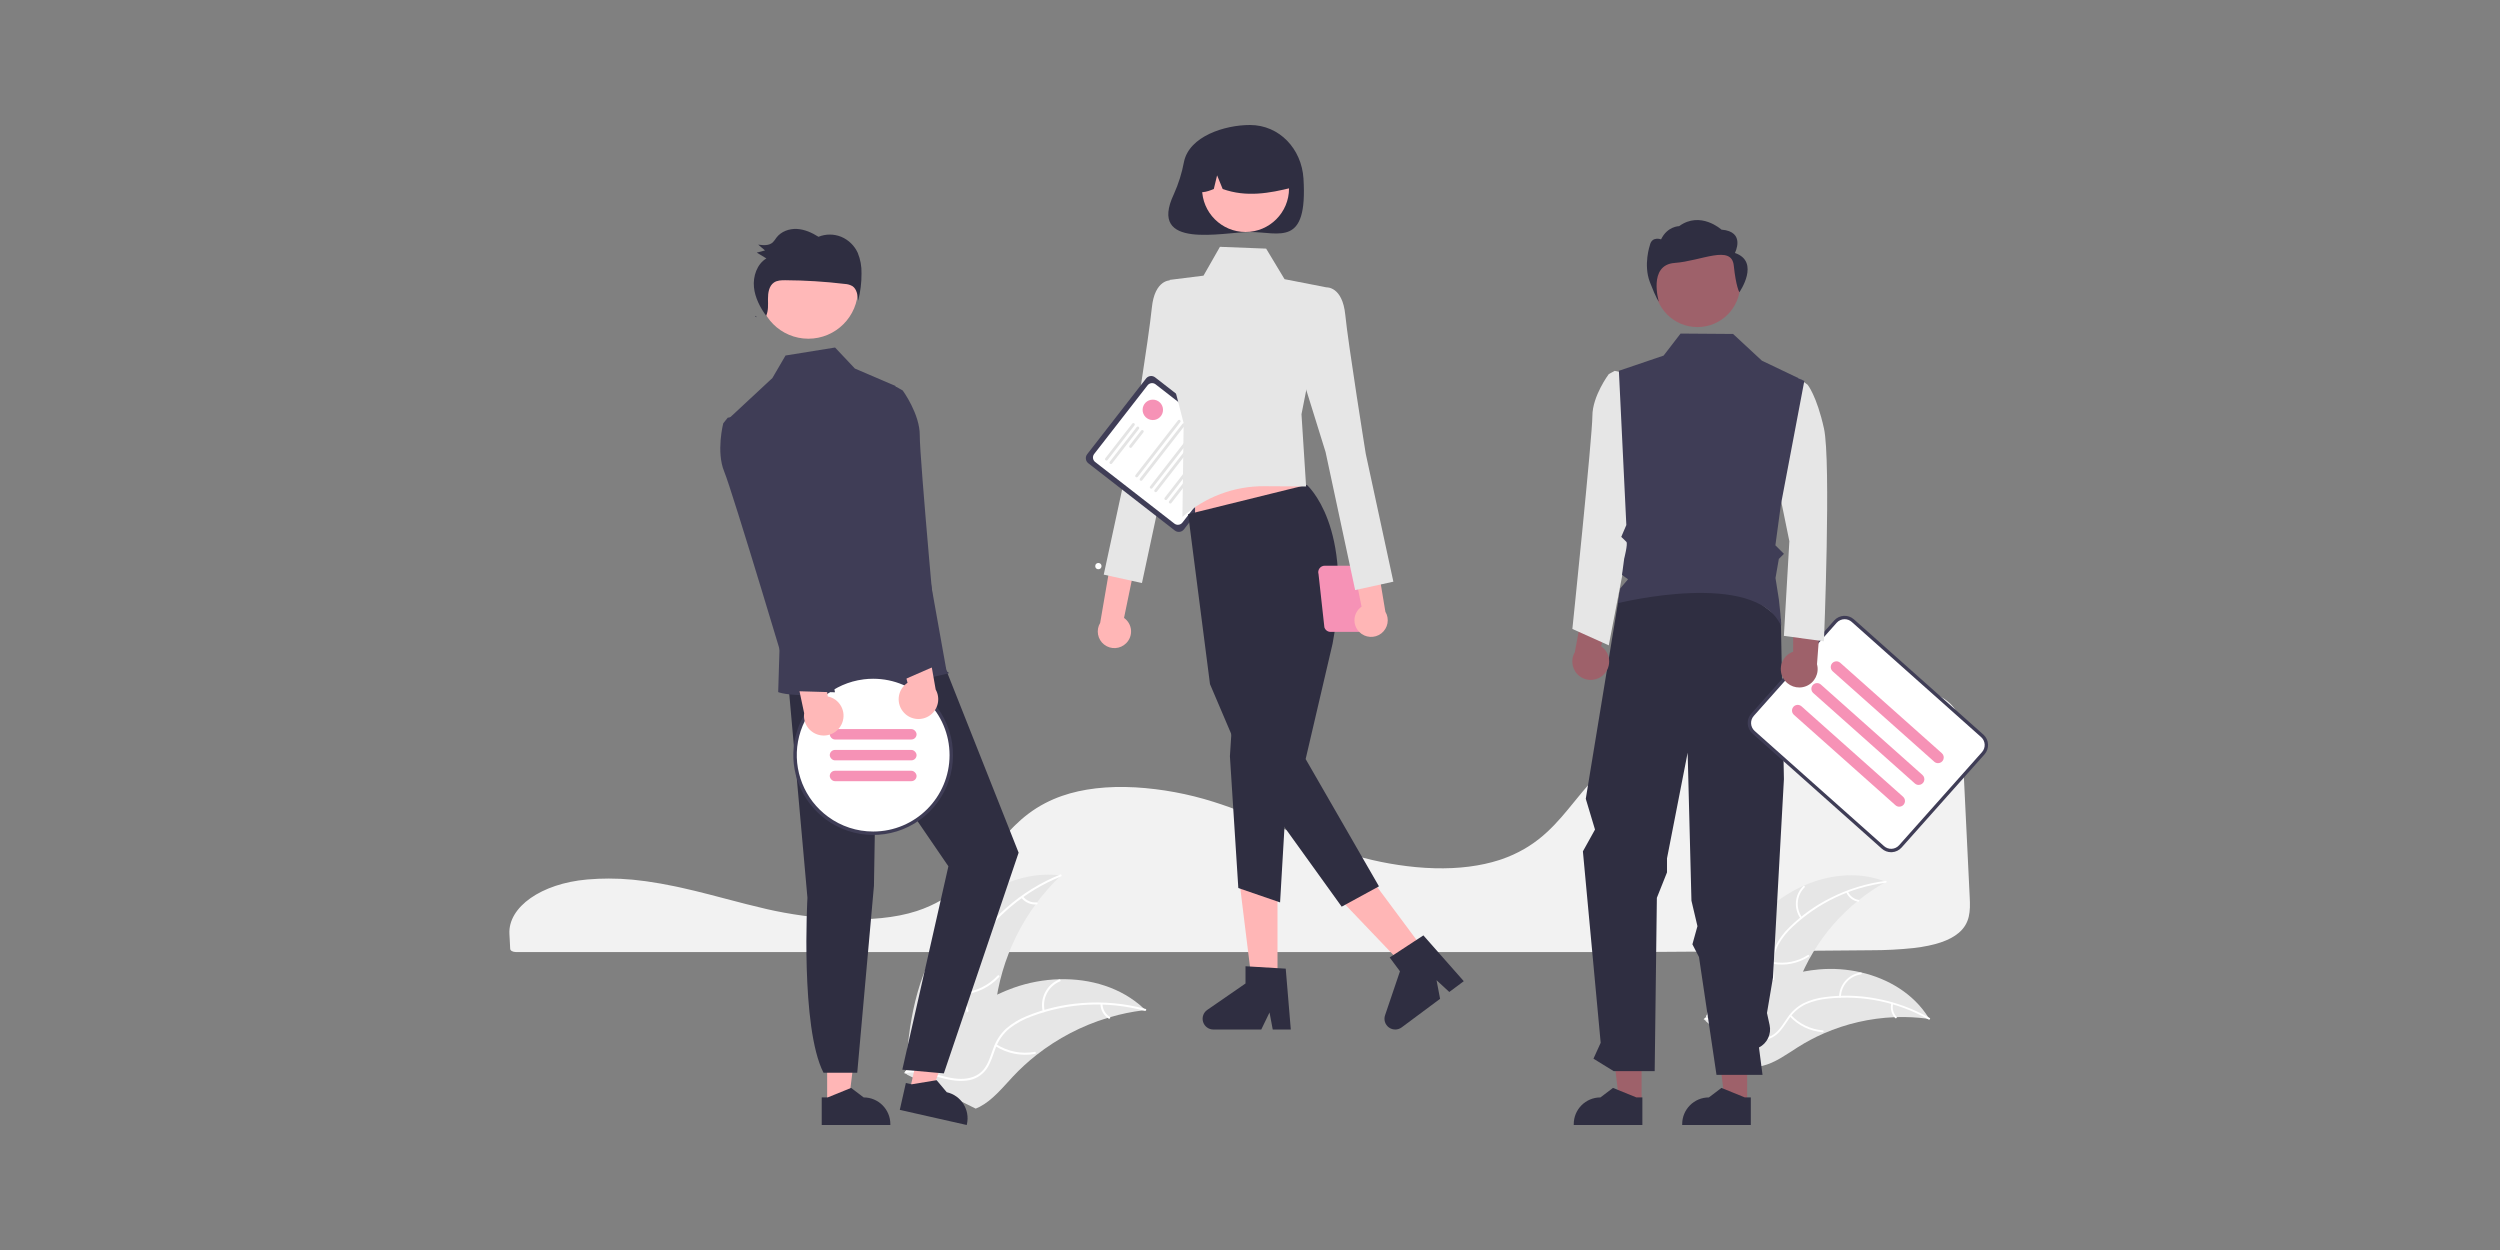 <?xml version="1.0" encoding="UTF-8"?>
<svg width="800px" height="400px" viewBox="0 0 800 400" version="1.1" xmlns="http://www.w3.org/2000/svg" xmlns:xlink="http://www.w3.org/1999/xlink">
    <rect x="0" y="0" width="800" height="400" fill="#808080" stroke="none"/>
    <title>Rectangle</title>
    <g id="Page-1" stroke="none" stroke-width="1" fill="none" fill-rule="evenodd">
        <g id="undraw_team_spirit_re_yl1v" transform="translate(163, 40)" fill-rule="nonzero">
            <path d="M31.844,241.138 C29.597,241.138 27.346,241.23 25.147,241.417 L24.827,241.444 C10.242,242.734 -0.426,250.213 0.013,258.844 L0.098,260.404 C0.154,261.39 0.213,262.451 0.262,263.628 C0.289,264.208 1.081,264.653 2.066,264.653 L360.811,264.653 C386.104,264.5 411.306,264.306 435.712,264.079 C440.289,264.088 444.864,263.851 449.415,263.369 C456.198,262.566 460.905,260.975 463.808,258.504 L463.809,258.504 C467.419,255.44 467.533,251.583 467.314,247.224 C466.87,238.422 466.429,229.176 465.989,219.958 C465.6,211.834 465.213,203.732 464.826,195.975 C464.587,191.371 464.055,187.308 459.955,184.202 C455.512,180.844 447.408,179.141 435.869,179.141 C435.729,179.141 435.591,179.141 435.45,179.141 C399.286,179.271 363.454,191.705 346.286,210.084 C344.309,212.201 342.467,214.466 340.686,216.658 C338.053,219.895 335.332,223.242 332.084,226.235 C330.326,227.878 328.424,229.36 326.402,230.665 C326.262,230.761 326.103,230.864 325.934,230.962 C325.548,231.214 325.145,231.456 324.751,231.672 C322.448,233.002 320.021,234.106 317.505,234.967 L317.251,235.052 C317.06,235.12 316.853,235.189 316.645,235.251 C315.192,235.718 313.682,236.121 312.17,236.447 C305.626,237.89 298.184,238.235 290.054,237.474 C282.587,236.756 275.216,235.254 268.064,232.993 C260.534,230.613 253.487,227.647 246.671,224.778 C243.677,223.517 240.581,222.214 237.489,220.979 C236.907,220.747 236.336,220.519 235.755,220.292 C231.978,218.82 228.554,217.605 225.287,216.576 C217.193,214.017 208.815,212.465 200.341,211.955 C191.347,211.463 183.421,212.392 176.789,214.709 C174.961,215.346 173.181,216.113 171.462,217.005 C163.607,221.084 158.764,227.104 154.081,232.927 C148.256,240.169 142.232,247.658 130.338,251.54 C116.613,256.024 96.579,254.161 82.405,250.922 C77.949,249.903 73.498,248.731 69.194,247.597 C67.455,247.139 65.716,246.685 63.975,246.233 C60.554,245.35 57.754,244.673 55.164,244.102 L54.344,243.92 C53.889,243.821 53.433,243.722 52.968,243.627 C49.891,242.981 47.026,242.473 44.205,242.073 L43.538,241.976 C42.199,241.799 40.948,241.653 39.72,241.529 L39.23,241.481 C36.826,241.252 34.337,241.138 31.844,241.138 Z" id="Path" fill="#F2F2F2"></path>
            <path d="M402.807,250.769 C412.902,241.673 427.916,237.099 440.511,242.2 C427.592,249.373 417.626,260.884 412.377,274.697 C410.372,280.031 408.697,286.173 403.766,289.029 C400.697,290.806 396.879,290.893 393.439,290.035 C389.998,289.177 386.844,287.458 383.734,285.755 L382.849,285.735 C386.822,272.741 392.713,259.866 402.807,250.769 Z" id="Path" fill="#E6E6E6"></path>
            <path d="M440.44,242.476 C429.286,243.918 418.869,248.837 410.67,256.536 C408.875,258.162 407.348,260.061 406.145,262.162 C405.039,264.247 404.511,266.59 404.617,268.948 C404.672,271.149 404.982,273.393 404.501,275.569 C403.969,277.813 402.505,279.725 400.475,280.822 C398.011,282.239 395.184,282.685 392.404,283.026 C389.318,283.404 386.106,283.748 383.435,285.479 C383.111,285.689 382.805,285.175 383.128,284.965 C387.776,281.953 393.657,283.049 398.655,281.039 C400.987,280.101 403.051,278.455 403.781,275.966 C404.42,273.789 404.101,271.474 404.027,269.247 C403.89,266.948 404.318,264.651 405.274,262.556 C406.366,260.4 407.817,258.445 409.565,256.776 C413.441,252.956 417.893,249.768 422.759,247.331 C428.297,244.518 434.275,242.674 440.435,241.877 C440.816,241.828 440.819,242.427 440.44,242.476 L440.44,242.476 Z" id="Path" fill="#FFFFFF"></path>
            <path d="M413.164,253.901 C410.882,250.698 411.257,246.313 414.049,243.543 C414.324,243.273 414.757,243.687 414.482,243.957 C411.876,246.533 411.535,250.623 413.678,253.595 C413.903,253.907 413.388,254.213 413.164,253.902 L413.164,253.901 Z" id="Path" fill="#FFFFFF"></path>
            <path d="M404.443,267.836 C408.276,268.515 412.224,267.725 415.5,265.622 C415.825,265.413 416.131,265.928 415.807,266.136 C412.394,268.318 408.284,269.132 404.296,268.417 C403.916,268.348 404.065,267.768 404.443,267.836 L404.443,267.836 Z" id="Path" fill="#FFFFFF"></path>
            <path d="M428.346,245.311 C428.96,246.711 430.237,247.708 431.744,247.965 C432.125,248.028 431.976,248.609 431.598,248.546 C429.935,248.254 428.524,247.158 427.831,245.618 C427.752,245.475 427.798,245.296 427.935,245.207 C428.077,245.124 428.26,245.17 428.346,245.311 L428.346,245.311 Z" id="Path" fill="#FFFFFF"></path>
            <path d="M454.379,286.067 C454.141,286.034 453.902,286.001 453.659,285.972 C450.446,285.545 447.204,285.38 443.964,285.479 C443.713,285.483 443.459,285.49 443.209,285.501 C435.406,285.822 427.73,287.589 420.572,290.712 C417.725,291.957 414.976,293.417 412.35,295.08 C408.724,297.375 404.975,300.153 400.922,301.09 C400.5,301.192 400.072,301.268 399.641,301.318 L382.893,286.816 C382.872,286.764 382.847,286.716 382.825,286.664 L382.13,286.115 C382.259,286.02 382.395,285.924 382.525,285.829 C382.6,285.773 382.678,285.721 382.753,285.665 C382.804,285.629 382.855,285.594 382.899,285.558 C382.916,285.546 382.934,285.534 382.947,285.526 C382.991,285.491 383.036,285.462 383.077,285.431 C383.837,284.892 384.602,284.358 385.373,283.829 C385.376,283.825 385.376,283.825 385.383,283.824 C391.216,279.733 397.514,276.348 404.144,273.74 C404.343,273.665 404.545,273.585 404.752,273.517 C407.738,272.407 410.809,271.542 413.936,270.933 C415.65,270.604 417.378,270.363 419.116,270.209 C423.606,269.821 428.13,270.141 432.521,271.159 C441.274,273.188 449.28,277.995 454.023,285.491 C454.144,285.682 454.262,285.871 454.379,286.067 Z" id="Path" fill="#E6E6E6"></path>
            <path d="M454.158,286.247 C444.384,280.682 433.105,278.338 421.923,279.549 C419.511,279.767 417.148,280.363 414.922,281.317 C412.784,282.316 410.952,283.869 409.617,285.815 C408.336,287.605 407.232,289.584 405.538,291.031 C403.762,292.504 401.442,293.148 399.161,292.802 C396.34,292.449 393.814,291.104 391.39,289.702 C388.698,288.146 385.926,286.487 382.751,286.261 C382.366,286.234 382.431,285.638 382.815,285.666 C388.34,286.059 392.376,290.476 397.577,291.88 C400.004,292.535 402.642,292.463 404.724,290.915 C406.545,289.561 407.684,287.522 408.966,285.698 C410.241,283.78 411.965,282.204 413.99,281.106 C416.16,280.043 418.495,279.356 420.896,279.076 C426.291,278.359 431.765,278.494 437.117,279.478 C443.232,280.566 449.116,282.693 454.514,285.765 C454.848,285.956 454.49,286.436 454.158,286.247 L454.158,286.247 Z" id="Path" fill="#FFFFFF"></path>
            <path d="M425.5,278.947 C425.607,275.015 428.546,271.74 432.443,271.21 C432.825,271.159 432.922,271.75 432.539,271.801 C428.908,272.288 426.173,275.349 426.096,279.012 C426.087,279.397 425.492,279.33 425.5,278.947 L425.5,278.947 Z" id="Path" fill="#FFFFFF"></path>
            <path d="M410.147,284.822 C412.799,287.672 416.427,289.418 420.309,289.712 C420.694,289.741 420.629,290.336 420.245,290.307 C416.206,289.994 412.433,288.17 409.681,285.198 C409.418,284.914 409.886,284.54 410.147,284.822 L410.147,284.822 Z" id="Path" fill="#FFFFFF"></path>
            <path d="M442.794,281.228 C442.442,282.716 442.861,284.281 443.91,285.394 C444.176,285.674 443.707,286.047 443.443,285.769 C442.291,284.535 441.824,282.81 442.198,281.164 C442.221,281.002 442.366,280.886 442.528,280.898 C442.692,280.917 442.811,281.064 442.794,281.228 L442.794,281.228 Z" id="Path" fill="#FFFFFF"></path>
            <path d="M138.557,259.816 C146.823,247.279 161.609,238.21 176.498,240.162 C164.676,251.427 157.22,266.511 155.448,282.745 C154.788,289.008 154.706,296.043 150.226,300.47 C147.438,303.224 143.379,304.379 139.461,304.419 C135.542,304.458 131.691,303.496 127.89,302.541 L126.938,302.765 C127.573,287.762 130.291,272.353 138.557,259.816 Z" id="Path" fill="#E6E6E6"></path>
            <path d="M176.499,240.477 C164.97,245.122 155.198,253.281 148.57,263.796 C147.103,266.035 145.998,268.49 145.296,271.073 C144.693,273.61 144.781,276.263 145.55,278.755 C146.221,281.094 147.177,283.408 147.268,285.868 C147.323,288.417 146.289,290.869 144.423,292.607 C142.181,294.808 139.282,296.072 136.404,297.21 C133.209,298.473 129.869,299.734 127.494,302.329 C127.206,302.643 126.735,302.178 127.022,301.864 C131.156,297.35 137.751,296.886 142.537,293.346 C144.77,291.694 146.519,289.359 146.608,286.493 C146.685,283.988 145.701,281.6 145.002,279.239 C144.216,276.818 144.034,274.242 144.474,271.736 C145.042,269.126 146.051,266.632 147.456,264.36 C150.538,259.196 154.413,254.549 158.939,250.588 C164.08,246.039 169.96,242.403 176.327,239.838 C176.721,239.679 176.891,240.319 176.499,240.477 L176.499,240.477 Z" id="Path" fill="#FFFFFF"></path>
            <path d="M150.505,260.285 C147.173,257.494 146.354,252.699 148.57,248.96 C148.789,248.595 149.367,248.917 149.148,249.283 C147.077,252.762 147.85,257.232 150.97,259.813 C151.297,260.085 150.831,260.555 150.505,260.285 L150.505,260.285 Z" id="Path" fill="#FFFFFF"></path>
            <path d="M145.054,277.615 C149.343,277.275 153.346,275.331 156.265,272.17 C156.553,271.857 157.025,272.322 156.736,272.635 C153.692,275.918 149.522,277.932 145.059,278.276 C144.633,278.309 144.631,277.647 145.054,277.615 L145.054,277.615 Z" id="Path" fill="#FFFFFF"></path>
            <path d="M164.352,246.874 C165.399,248.2 167.042,248.911 168.726,248.766 C169.151,248.728 169.153,249.39 168.731,249.428 C166.871,249.58 165.057,248.799 163.888,247.345 C163.763,247.214 163.762,247.009 163.884,246.877 C164.013,246.748 164.222,246.746 164.352,246.874 L164.352,246.874 Z" id="Path" fill="#FFFFFF"></path>
            <path d="M203.535,283.221 C203.27,283.252 203.005,283.283 202.738,283.319 C199.183,283.757 195.669,284.483 192.231,285.49 C191.964,285.563 191.695,285.642 191.43,285.723 C183.174,288.237 175.456,292.262 168.669,297.594 C165.97,299.718 163.437,302.044 161.091,304.552 C157.851,308.017 154.614,312.031 150.539,314.16 C150.117,314.387 149.681,314.587 149.233,314.76 L127.286,303.91 C127.249,303.86 127.209,303.815 127.171,303.765 L126.275,303.372 C126.387,303.234 126.506,303.094 126.618,302.956 C126.682,302.876 126.752,302.798 126.816,302.718 C126.861,302.665 126.906,302.612 126.943,302.562 C126.958,302.545 126.973,302.527 126.985,302.515 C127.023,302.464 127.062,302.422 127.097,302.377 C127.761,301.589 128.431,300.805 129.108,300.024 C129.11,300.019 129.11,300.019 129.117,300.017 C134.289,294.081 140.002,288.524 146.377,284.012 C146.569,283.876 146.763,283.735 146.965,283.604 C149.85,281.586 152.895,279.807 156.069,278.285 C157.81,277.457 159.592,276.718 161.408,276.07 C166.102,274.406 171.03,273.49 176.009,273.357 C185.935,273.093 195.836,276.006 202.993,282.703 C203.176,282.875 203.354,283.044 203.535,283.221 Z" id="Path" fill="#E6E6E6"></path>
            <path d="M203.348,283.475 C191.346,280.242 178.63,280.873 167.008,285.279 C164.489,286.183 162.128,287.478 160.013,289.117 C158.003,290.78 156.476,292.951 155.59,295.404 C154.717,297.675 154.088,300.099 152.679,302.118 C151.189,304.186 148.886,305.521 146.351,305.786 C143.235,306.193 140.16,305.457 137.177,304.633 C133.865,303.717 130.439,302.714 126.98,303.355 C126.561,303.433 126.465,302.778 126.883,302.701 C132.901,301.585 138.447,305.185 144.4,305.24 C147.177,305.266 149.98,304.454 151.776,302.22 C153.346,300.266 153.997,297.767 154.861,295.46 C155.691,293.054 157.097,290.888 158.957,289.151 C160.982,287.41 163.289,286.026 165.778,285.058 C171.349,282.791 177.241,281.413 183.239,280.976 C190.082,280.439 196.967,281.076 203.595,282.861 C204.005,282.971 203.755,283.585 203.348,283.475 L203.348,283.475 Z" id="Path" fill="#FFFFFF"></path>
            <path d="M170.667,283.64 C169.687,279.405 171.919,275.084 175.94,273.433 C176.335,273.272 176.602,273.878 176.207,274.038 C172.459,275.57 170.385,279.604 171.322,283.543 C171.42,283.958 170.764,284.052 170.667,283.64 L170.667,283.64 Z" id="Path" fill="#FFFFFF"></path>
            <path d="M155.881,294.195 C159.51,296.505 163.876,297.363 168.109,296.597 C168.529,296.521 168.625,297.176 168.206,297.252 C163.799,298.041 159.257,297.139 155.486,294.726 C155.127,294.496 155.523,293.966 155.881,294.195 L155.881,294.195 Z" id="Path" fill="#FFFFFF"></path>
            <path d="M189.797,281.269 C189.835,282.958 190.719,284.515 192.15,285.413 C192.512,285.639 192.115,286.169 191.755,285.945 C190.179,284.946 189.201,283.231 189.143,281.365 C189.122,281.186 189.244,281.022 189.422,280.99 C189.602,280.964 189.77,281.088 189.797,281.269 L189.797,281.269 Z" id="Path" fill="#FFFFFF"></path>
            <path d="M197.384,165.822 C198.494,164.717 199.058,163.178 198.924,161.617 C198.79,160.057 197.971,158.636 196.689,157.737 L205.327,115.929 L196.008,118.87 L189.057,159.315 C187.659,161.62 188.206,164.607 190.331,166.267 C192.455,167.927 195.485,167.736 197.384,165.822 L197.384,165.822 Z" id="Path" fill="#FFB6B6"></path>
            <path d="M217.351,54.068 L211.578,49.71 C211.578,49.71 206.485,49.35 205.583,58.534 C204.681,67.719 199.034,102.968 199.034,102.968 L190.199,143.884 L202.428,146.569 L211.89,102.413 L221.362,71.949 L217.351,54.068 Z" id="Path" fill="#E6E6E6"></path>
            <path d="M212.953,129.778 L185.26,108.246 C184.362,107.546 184.2,106.251 184.898,105.351 L203.74,81.118 C204.44,80.22 205.735,80.058 206.634,80.756 L234.327,102.289 C235.226,102.989 235.388,104.284 234.69,105.184 L215.847,129.416 C215.147,130.314 213.853,130.476 212.953,129.778 Z" id="Path" fill="#3F3D56"></path>
            <path d="M212.801,127.55 L187.457,107.844 C186.659,107.223 186.515,106.073 187.135,105.274 L204.216,83.306 C204.838,82.508 205.988,82.365 206.786,82.984 L232.13,102.691 C232.928,103.312 233.072,104.462 232.452,105.261 L215.371,127.229 C214.749,128.026 213.6,128.17 212.801,127.55 L212.801,127.55 Z" id="Path" fill="#FFFFFF"></path>
            <path d="M190.779,107.285 C190.58,107.13 190.544,106.842 190.699,106.643 L199.316,95.56 C199.471,95.361 199.759,95.325 199.958,95.48 C200.158,95.635 200.194,95.923 200.039,96.123 L191.422,107.205 C191.266,107.404 190.979,107.44 190.779,107.285 Z" id="Path" fill="#E4E4E4"></path>
            <path d="M192.208,108.396 C192.008,108.24 191.972,107.953 192.127,107.753 L200.744,96.671 C200.845,96.542 201.006,96.476 201.168,96.498 C201.33,96.521 201.468,96.628 201.53,96.779 C201.591,96.931 201.567,97.104 201.467,97.233 L192.85,108.315 C192.695,108.515 192.407,108.551 192.208,108.396 Z" id="Path" fill="#E4E4E4"></path>
            <path d="M198.517,103.228 C198.318,103.072 198.282,102.785 198.437,102.585 L202.172,97.781 C202.273,97.652 202.434,97.586 202.597,97.608 C202.759,97.631 202.897,97.738 202.958,97.89 C203.02,98.041 202.996,98.214 202.895,98.344 L199.16,103.147 C199.005,103.347 198.717,103.383 198.517,103.228 Z" id="Path" fill="#E4E4E4"></path>
            <path d="M200.443,112.655 C200.244,112.5 200.208,112.212 200.363,112.012 L213.966,94.517 C214.121,94.317 214.409,94.281 214.609,94.437 C214.808,94.592 214.844,94.879 214.689,95.079 L201.086,112.574 C200.93,112.774 200.643,112.81 200.443,112.655 Z" id="Path" fill="#E4E4E4"></path>
            <path d="M201.871,113.765 C201.672,113.61 201.636,113.323 201.791,113.123 L215.394,95.627 C215.495,95.498 215.656,95.433 215.819,95.455 C215.981,95.477 216.118,95.584 216.18,95.736 C216.242,95.888 216.218,96.06 216.117,96.19 L202.514,113.685 C202.358,113.884 202.071,113.92 201.871,113.765 L201.871,113.765 Z" id="Path" fill="#E4E4E4"></path>
            <path d="M205.113,116.286 C204.914,116.131 204.878,115.843 205.033,115.644 L218.636,98.148 C218.737,98.019 218.898,97.953 219.06,97.976 C219.222,97.998 219.36,98.105 219.422,98.257 C219.484,98.408 219.46,98.581 219.359,98.71 L205.756,116.206 C205.6,116.405 205.313,116.441 205.113,116.286 Z" id="Path" fill="#E4E4E4"></path>
            <path d="M206.541,117.397 C206.342,117.241 206.306,116.954 206.461,116.754 L220.065,99.259 C220.165,99.13 220.327,99.064 220.489,99.086 C220.651,99.109 220.788,99.216 220.85,99.367 C220.912,99.519 220.888,99.692 220.787,99.821 L207.184,117.316 C207.028,117.516 206.741,117.552 206.541,117.397 L206.541,117.397 Z" id="Path" fill="#E4E4E4"></path>
            <path d="M209.783,119.917 C209.584,119.762 209.548,119.475 209.703,119.275 L223.306,101.78 C223.407,101.65 223.569,101.585 223.731,101.607 C223.893,101.629 224.03,101.737 224.092,101.888 C224.154,102.04 224.13,102.212 224.029,102.342 L210.426,119.837 C210.27,120.036 209.983,120.072 209.783,119.917 L209.783,119.917 Z" id="Path" fill="#E4E4E4"></path>
            <path d="M211.211,121.028 C211.012,120.872 210.976,120.585 211.131,120.385 L224.735,102.89 C224.89,102.691 225.177,102.656 225.376,102.811 C225.575,102.966 225.612,103.252 225.458,103.452 L211.854,120.947 C211.699,121.147 211.411,121.183 211.211,121.028 L211.211,121.028 Z" id="Path" fill="#E4E4E4"></path>
            <circle id="Oval" fill="#FFFFFF" cx="188.475" cy="141.158" r="1"></circle>
            <path d="M215.867,11.818 C215.206,15.371 214.122,18.831 212.638,22.126 C204.14,40.103 228.341,34.243 236.989,34.243 C246.445,34.243 255.493,39.216 254.111,17.122 C253.521,7.684 246.445,0 236.989,0 C228.912,0 217.556,3.59 215.867,11.818 Z" id="Path" fill="#2F2E41"></path>
            <polygon id="Path" fill="#FFB6B6" points="245.804 275.487 237.747 275.487 233.913 244.411 245.804 244.411"></polygon>
            <path d="M250.056,289.446 L244.278,289.446 L243.247,283.991 L240.606,289.446 L225.282,289.446 C223.774,289.446 222.442,288.466 221.993,287.026 C221.544,285.587 222.084,284.023 223.325,283.167 L235.562,274.715 L235.562,269.201 L248.433,269.969 L250.056,289.446 Z" id="Path" fill="#2F2E41"></path>
            <polygon id="Path" fill="#FFB6B6" points="293.668 265.319 287.203 270.127 265.583 247.479 275.125 240.383"></polygon>
            <path d="M305.41,273.983 L300.774,277.431 L296.691,273.669 L297.826,279.623 L285.53,288.767 C284.32,289.666 282.666,289.675 281.447,288.787 C280.228,287.9 279.728,286.323 280.212,284.896 L284.989,270.812 L281.698,266.387 L292.485,259.323 L305.41,273.983 Z" id="Path" fill="#2F2E41"></path>
            <polygon id="Path" fill="#FFB6B6" points="219.417 132.468 257.662 126.511 250.056 103.631 219.417 103.631"></polygon>
            <path d="M255.184,115.155 C255.184,115.155 270.47,128.361 263.417,166.01 L254.806,202.899 L278.266,243.628 L266.337,250.134 L237.428,209.954 L224.199,178.923 L217.202,124.539 L255.184,115.155 Z" id="Path" fill="#2F2E41"></path>
            <polygon id="Path" fill="#2F2E41" points="231.491 187.766 230.571 202.005 233.262 244.17 246.625 248.771 249.155 205.569"></polygon>
            <path d="M227.382,38.982 L242.166,39.559 L248.057,49.339 L261.5,51.963 L253.475,92.56 L254.951,115.667 L241.566,115.585 C231.92,115.527 222.591,119.031 215.37,125.427 L215.37,125.427 L215.77,95.432 L210.013,73.041 L211.307,49.563 L222.121,48.211 L227.382,38.982 Z" id="Path" fill="#E6E6E6"></path>
            <circle id="Oval" fill="#FFB6B6" cx="235.573" cy="20.326" r="13.913"></circle>
            <path d="M226.124,6.143 C231.09,3.116 237.31,3.034 242.354,5.929 C247.398,8.825 250.464,14.237 250.354,20.052 C243.265,21.832 235.817,23.194 228.256,20.478 L226.471,16.108 L225.418,20.481 C223.116,21.422 220.807,22.219 218.499,20.472 C218.307,14.679 221.212,9.22 226.124,6.143 L226.124,6.143 Z" id="Path" fill="#2F2E41"></path>
            <path d="M258.926,143.718 L260.802,160.739 C261.07,161.611 261.876,162.206 262.788,162.206 L271.433,162.206 C272.346,162.206 273.151,161.611 273.419,160.739 L274.973,147.693 C276.204,148.297 277.684,148.036 278.635,147.048 C279.586,146.06 279.79,144.572 279.14,143.364 C278.49,142.157 277.135,141.508 275.786,141.758 C275.394,141.294 274.817,141.028 274.21,141.029 L260.912,141.029 C260.253,141.029 259.633,141.342 259.241,141.872 C258.849,142.403 258.733,143.088 258.926,143.718 Z M275.244,146.811 L276.196,143.718 C276.306,143.361 276.317,142.981 276.227,142.618 C276.268,142.616 276.306,142.606 276.347,142.606 C277.592,142.606 278.6,143.615 278.6,144.859 C278.6,146.103 277.592,147.112 276.347,147.112 C275.96,147.109 275.579,147.006 275.244,146.811 L275.244,146.811 Z" id="Shape" fill="#F692B6"></path>
            <path d="M271.963,162.218 C270.859,161.107 270.303,159.565 270.445,158.005 C270.587,156.445 271.412,155.029 272.699,154.136 L264.273,112.285 L273.578,115.273 L280.323,155.753 C281.709,158.065 281.147,161.049 279.014,162.698 C276.882,164.348 273.852,164.141 271.963,162.218 Z" id="Path" fill="#FFB6B6"></path>
            <path d="M255.727,56.321 L261.5,51.963 C261.5,51.963 266.593,51.603 267.495,60.787 C268.397,69.971 274.044,105.221 274.044,105.221 L282.878,146.137 L270.649,148.822 L261.187,104.665 L251.716,74.202 L255.727,56.321 Z" id="Path" fill="#E6E6E6"></path>
            <circle id="Oval" fill="#F692B6" cx="205.9" cy="91.15" r="3.268"></circle>
            <polygon id="Path" fill="#FFB6B6" points="101.688 313.398 108.499 313.398 111.739 287.128 101.687 287.129"></polygon>
            <path d="M99.951,311.175 L101.868,311.174 L109.352,308.131 L113.363,311.174 L113.364,311.174 C118.084,311.174 121.911,315.001 121.911,319.721 L121.911,319.999 L99.951,320 L99.951,311.175 Z" id="Path" fill="#2F2E41"></path>
            <polygon id="Path" fill="#FFB6B6" points="128.08 309.106 134.724 310.607 143.671 285.696 133.866 283.482"></polygon>
            <path d="M126.876,306.555 L128.746,306.977 L136.717,305.657 L139.959,309.509 L139.96,309.509 C144.564,310.549 147.454,315.124 146.414,319.729 L146.353,320 L124.932,315.163 L126.876,306.555 Z" id="Path" fill="#2F2E41"></path>
            <path d="M89.22,178.272 L95.379,247.273 C95.379,247.273 93.071,288.698 100.517,303.275 L111.316,303.275 L116.663,243.49 L117.334,203.362 L140.486,237.216 L125.74,302.298 L139.031,303.486 L162.96,232.858 L136.671,166.554 L89.22,178.272 Z" id="Path" fill="#2F2E41"></path>
            <circle id="Oval" fill="#FFB8B8" cx="95.67" cy="52.506" r="15.883"></circle>
            <path d="M123.591,83.525 L110.561,77.934 L104.217,71.206 L88.371,73.762 L84.167,80.97 L70.557,93.626 L86.503,165.725 L86.02,181.472 C86.02,181.472 96.226,186.066 140.486,175.488 C141.017,175.361 139.906,174.805 139.906,174.805 L123.591,83.525 Z" id="Path" fill="#3F3D56"></path>
            <path d="M79.154,61.519 C79.044,61.368 78.934,61.215 78.825,61.062 C78.782,61.154 78.747,61.249 78.697,61.339 L79.154,61.519 Z" id="Path" fill="#2F2E41"></path>
            <path d="M111.469,40.889 C110.407,38.576 108.515,36.747 106.166,35.766 C103.839,34.827 101.238,34.83 98.912,35.772 C96.813,34.446 94.48,33.394 92.023,33.264 C89.566,33.134 86.968,34.045 85.454,36.052 C85.116,36.581 84.732,37.08 84.306,37.543 C83.089,38.67 81.239,38.507 79.622,38.277 C80.347,38.899 81.073,39.52 81.799,40.142 C80.921,40.372 80.042,40.601 79.164,40.831 C80.189,41.452 81.214,42.074 82.239,42.696 C79.263,44.482 77.911,48.38 78.268,51.92 C78.606,55.272 80.224,58.337 82.159,61.062 C82.93,59.433 82.764,57.485 82.751,55.651 C82.738,53.713 83.081,51.512 84.634,50.429 C85.681,49.698 87.028,49.666 88.292,49.672 C94.664,49.707 101.028,50.105 107.355,50.863 C108.214,50.9 109.051,51.142 109.796,51.57 C111.195,52.525 111.468,54.495 111.608,56.223 C112.347,53.37 112.709,50.432 112.684,47.484 C112.746,45.225 112.332,42.978 111.469,40.889 L111.469,40.889 Z" id="Path" fill="#2F2E41"></path>
            <circle id="Oval" fill="#FFFFFF" cx="116.414" cy="201.644" r="24.999"></circle>
            <path d="M116.414,176.09 C115.129,176.09 113.846,176.186 112.575,176.379 C111.925,176.473 111.292,176.595 110.664,176.745 C101.259,178.913 93.879,186.198 91.589,195.574 C89.299,204.95 92.49,214.816 99.837,221.076 C100.265,221.437 100.698,221.787 101.148,222.12 C110.053,228.76 122.228,228.885 131.267,222.429 C140.307,215.974 144.139,204.417 140.749,193.84 C137.358,183.262 127.522,176.087 116.414,176.09 L116.414,176.09 Z M116.414,226.087 C111.217,226.092 106.154,224.431 101.97,221.348 C101.515,221.015 101.076,220.67 100.648,220.304 C93.486,214.262 90.411,204.656 92.733,195.578 C95.055,186.5 102.364,179.551 111.548,177.69 C112.17,177.562 112.792,177.462 113.425,177.384 C114.417,177.261 115.415,177.2 116.414,177.201 C129.914,177.201 140.857,188.144 140.857,201.644 C140.857,215.143 129.914,226.087 116.414,226.087 L116.414,226.087 Z" id="Shape" fill="#3F3D56"></path>
            <rect id="Rectangle" fill="#F692B6" transform="translate(116.414, 194.977) rotate(-180) translate(-116.414, -194.977)" x="102.526" y="193.311" width="27.776" height="3.333" rx="1.667"></rect>
            <rect id="Rectangle" fill="#F692B6" transform="translate(116.414, 201.644) rotate(-180) translate(-116.414, -201.644)" x="102.526" y="199.977" width="27.776" height="3.333" rx="1.667"></rect>
            <rect id="Rectangle" fill="#F692B6" transform="translate(116.414, 208.31) rotate(180) translate(-116.414, -208.31)" x="102.526" y="206.643" width="27.776" height="3.333" rx="1.667"></rect>
            <polygon id="Path" fill="#9E616A" points="396.092 312.55 388.951 312.55 385.554 285.005 396.093 285.005"></polygon>
            <polygon id="Path" fill="#9E616A" points="362.307 312.55 355.166 312.55 351.769 285.005 362.309 285.005"></polygon>
            <path d="M362.559,320 L340.598,319.999 L340.598,319.721 C340.599,315.001 344.425,311.174 349.146,311.174 L349.146,311.174 L353.158,308.131 L360.642,311.174 L362.559,311.175 L362.559,320 Z" id="Path" fill="#2F2E41"></path>
            <path d="M397.26,320 L375.3,319.999 L375.3,319.721 C375.3,315.001 379.127,311.174 383.847,311.174 L383.848,311.174 L387.859,308.131 L395.343,311.174 L397.26,311.175 L397.26,320 Z" id="Path" fill="#2F2E41"></path>
            <path d="M355.302,149.529 L344.449,215.615 L347.403,225.463 L343.527,232.438 L349.218,293.691 L346.908,298.778 L353.363,302.759 L366.499,302.759 L367.196,247.306 L370.441,239.164 L370.441,234.677 L377.046,200.863 L378.262,248.217 L380.183,256.372 L378.57,262.178 L380.678,266.245 L386.28,303.967 L401.009,303.967 L399.87,295.191 L399.87,295.191 C402.509,293.855 403.91,290.903 403.275,288.014 L402.431,284.167 L404.353,272.794 L407.853,209.343 L406.866,158.146 L389.636,144.97 L355.302,149.529 Z" id="Path" fill="#2F2E41"></path>
            <circle id="ab6171fa-7d69-4734-b81c-8dff60f9761b" fill="#9E616A" cx="380.183" cy="50.982" r="13.685"></circle>
            <path d="M350.284,175.754 C351.49,174.508 352.082,172.793 351.901,171.069 C351.72,169.345 350.784,167.789 349.346,166.821 L354.668,146.697 L344.415,150.146 L340.934,168.727 C339.435,171.307 340.102,174.601 342.488,176.394 C344.873,178.186 348.223,177.912 350.284,175.754 L350.284,175.754 Z" id="Path" fill="#9E616A"></path>
            <path d="M355.884,79.136 L353.684,78.679 L351.807,79.718 C351.807,79.718 346.564,86.708 346.564,93.116 C346.564,99.523 340.157,161.268 340.157,161.268 L351.807,166.511 L361.127,118.163 L355.884,79.136 Z" id="bc44dde2-a388-4b93-9ca4-c442728432a9-57" fill="#E6E6E6"></path>
            <path d="M392.167,40.948 C392.167,40.948 395.747,34.106 387.872,33.484 C387.872,33.484 381.159,27.394 374.317,32.371 C374.317,32.371 370.585,32.371 368.544,36.594 C368.544,36.594 365.609,35.481 364.964,38.46 C364.964,38.46 362.816,44.68 364.964,50.279 C367.112,55.877 367.825,56.499 367.825,56.499 C367.825,56.499 364.296,44.762 372.886,44.14 C381.477,43.518 391.091,38.149 391.807,44.991 C392.523,51.834 393.6,53.52 393.6,53.52 C393.6,53.52 400.4,43.747 392.167,40.948 Z" id="bf427902-b9bf-4946-b5d7-5c1c7e04535e-58" fill="#2F2E41"></path>
            <path d="M442.157,232.438 C441.124,232.439 440.127,232.059 439.357,231.37 L397.943,194.505 C396.205,192.954 396.051,190.29 397.597,188.549 L424.127,158.745 C425.678,157.007 428.342,156.852 430.083,158.399 L471.498,195.264 C473.238,196.813 473.393,199.48 471.844,201.22 L445.313,231.024 C444.571,231.862 443.525,232.369 442.407,232.43 C442.323,232.436 442.24,232.438 442.157,232.438 Z" id="Path" fill="#FFFFFF"></path>
            <path d="M442.156,232.709 C441.057,232.711 439.996,232.306 439.177,231.573 L397.763,194.707 C395.914,193.057 395.749,190.222 397.395,188.368 L423.925,158.564 C425.575,156.716 428.41,156.551 430.264,158.196 L471.678,195.062 C473.53,196.711 473.695,199.548 472.046,201.4 L445.516,231.204 C444.726,232.096 443.612,232.635 442.423,232.702 C442.334,232.706 442.245,232.709 442.156,232.709 Z M427.28,158.146 C426.308,158.144 425.381,158.559 424.735,159.286 L398.205,189.089 C396.956,190.495 397.081,192.646 398.484,193.897 L439.898,230.763 C440.573,231.363 441.458,231.671 442.36,231.619 C443.262,231.566 444.105,231.158 444.706,230.483 L471.236,200.679 C472.487,199.274 472.362,197.122 470.957,195.872 L429.542,159.006 C428.92,158.451 428.114,158.145 427.28,158.146 L427.28,158.146 Z" id="Shape" fill="#3F3D56"></path>
            <path d="M457.174,204.212 C456.727,204.213 456.295,204.048 455.961,203.751 L423.453,174.813 C422.963,174.38 422.743,173.718 422.874,173.078 C423.006,172.438 423.47,171.917 424.09,171.712 C424.711,171.507 425.394,171.65 425.88,172.086 L458.389,201.024 C458.955,201.528 459.151,202.329 458.881,203.037 C458.612,203.745 457.932,204.213 457.174,204.212 L457.174,204.212 Z" id="Path" fill="#F692B6"></path>
            <path d="M450.974,211.177 C450.526,211.178 450.095,211.014 449.761,210.716 L417.252,181.778 C416.499,181.108 416.433,179.954 417.103,179.201 C417.773,178.448 418.927,178.381 419.68,179.052 L452.189,207.99 C452.755,208.494 452.951,209.295 452.681,210.003 C452.411,210.711 451.731,211.178 450.974,211.177 L450.974,211.177 Z" id="Path" fill="#F692B6"></path>
            <path d="M444.773,218.144 C444.326,218.145 443.894,217.98 443.56,217.682 L411.051,188.745 C410.563,188.311 410.344,187.65 410.476,187.011 C410.607,186.372 411.071,185.852 411.69,185.647 C412.31,185.442 412.992,185.583 413.479,186.018 L445.987,214.956 C446.554,215.46 446.75,216.261 446.48,216.969 C446.21,217.677 445.531,218.145 444.773,218.144 L444.773,218.144 Z" id="Path" fill="#F692B6"></path>
            <path d="M407.597,176.942 C406.752,175.428 406.622,173.618 407.24,171.998 C407.858,170.379 409.162,169.116 410.801,168.551 L410.836,147.735 L419.856,153.706 L418.44,172.557 C419.225,175.436 417.732,178.447 414.966,179.566 C412.199,180.684 409.033,179.557 407.597,176.942 L407.597,176.942 Z" id="Path" fill="#9E616A"></path>
            <path d="M408.43,84.84 L412.46,80.956 L415.42,83.092 C415.42,83.092 418.333,86.587 420.663,97.072 C422.993,107.557 420.663,165.225 420.663,165.225 L407.848,163.477 L409.595,133.187 L404.353,107.557 L408.43,84.84 Z" id="f348f81f-b961-4ae4-bc6b-758f6acfb12a-59" fill="#E6E6E6"></path>
            <path d="M414.381,81.903 L400.804,75.418 L391.587,66.868 L374.778,66.743 L369.356,73.791 L355.042,78.654 L357.428,128.012 L355.801,131.807 C355.801,131.807 356.934,132.831 357.452,133.404 C357.97,133.976 356.737,138.77 356.737,138.77 L356.041,143.984 L357.97,145.362 L355.463,148.324 L354.84,152.992 C354.84,152.992 398.604,142.115 406.874,160.134 C407.311,161.086 406.235,151.782 406.235,151.782 L405.159,144.97 L406.226,138.856 L407.853,137.229 L405.125,134.501 L406.874,121.557 L414.381,81.903 Z" id="Path" fill="#3F3D56"></path>
            <path d="M106.495,191.326 C107.177,189.594 107.057,187.649 106.167,186.015 C105.277,184.38 103.709,183.223 101.884,182.856 L98.868,160.71 L90.124,168.354 L94.328,188.212 C93.905,191.388 95.924,194.378 99.028,195.173 C102.132,195.967 105.34,194.315 106.495,191.326 L106.495,191.326 Z" id="Path" fill="#FFB8B8"></path>
            <path d="M72.235,93.221 L69.865,93.675 L68.432,95.478 C68.432,95.478 66.115,104.569 68.755,110.922 C71.395,117.275 90.484,181.136 90.484,181.136 L104.196,181.534 L93.515,129.757 L72.235,93.221 Z" id="e1bf2fad-858c-4bea-9733-320cc40b59f5-60" fill="#3F3D56"></path>
            <path d="M126.289,188.078 C125.01,186.725 124.396,184.875 124.613,183.027 C124.829,181.178 125.853,179.52 127.409,178.499 L121.95,156.826 L132.914,160.658 L136.417,180.652 C137.994,183.441 137.235,186.969 134.651,188.863 C132.067,190.758 128.475,190.42 126.289,188.078 L126.289,188.078 Z" id="Path" fill="#FFB8B8"></path>
            <path d="M121.499,84.273 L123.867,83.81 L125.869,84.95 C125.869,84.95 131.409,92.521 131.328,99.4 C131.247,106.28 137.345,172.653 137.345,172.653 L124.771,178.134 L115.376,126.108 L121.499,84.273 Z" id="ff35f29e-9865-4218-824f-c5cf71e1b056-61" fill="#3F3D56"></path>
        </g>
    </g>
</svg>